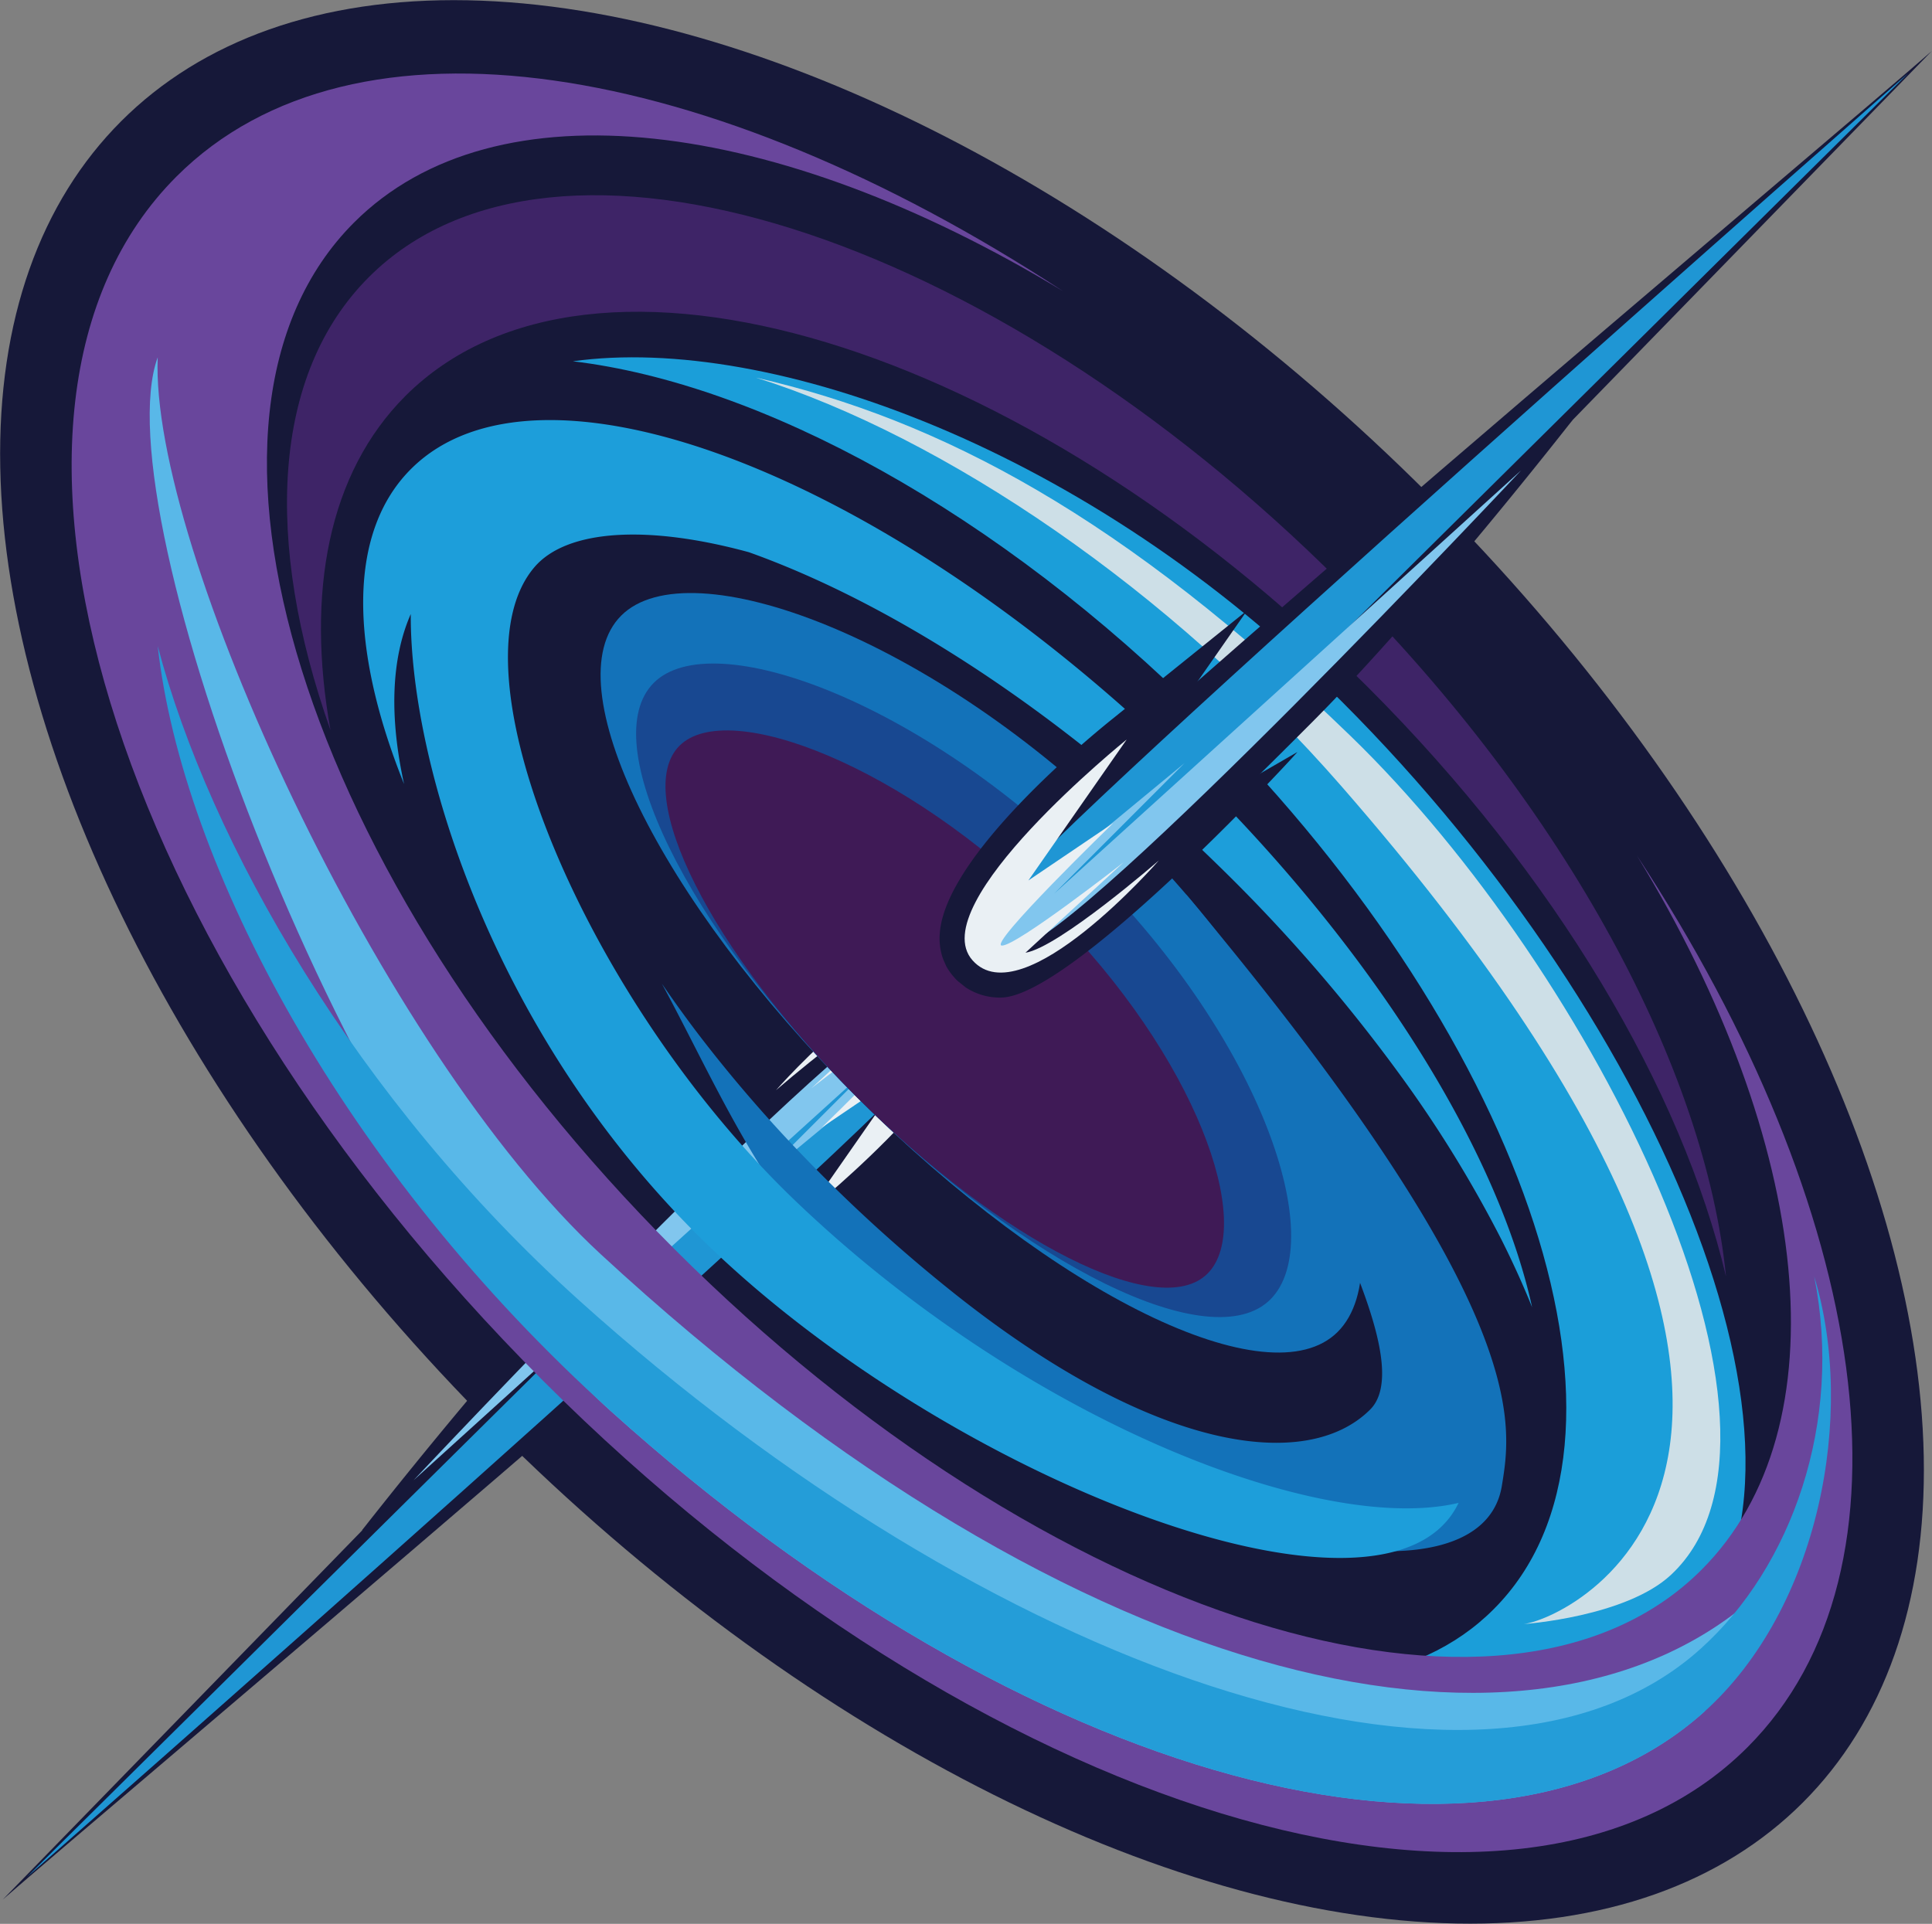 <svg xmlns="http://www.w3.org/2000/svg" version="1.1" xmlns:xlink="http://www.w3.org/1999/xlink" xmlns:svgjs="http://svgjs.com/svgjs" width="503.47" height="501.41"><rect width="100%" height="100%" fill="#808080" stroke="none"/><svg xmlns="http://www.w3.org/2000/svg" viewBox="0 0 503.47 501.41"><defs><style>.cls-1{fill:#161839;}.cls-2{fill:#1f96d4;}.cls-3{fill:#81c6ee;}.cls-4{fill:#eaf0f4;}.cls-5{fill:#1b9ed9;}.cls-6{fill:#69469c;}.cls-7{fill:#3e2467;}.cls-8{fill:#1372b9;}.cls-9{fill:#1d9eda;}.cls-10{fill:#184891;}.cls-11{fill:#3f1a56;}.cls-12{fill:#59b8e8;}.cls-13{fill:#249dd8;}.cls-14{fill:#cddfe7;}</style></defs><g id="SvgjsG1001" data-name="Layer 2"><g id="SvgjsG1000" data-name="Layer 2"><ellipse class="cls-1" cx="250.7" cy="250.7" rx="172.17" ry="309.87" transform="translate(-103.85 250.7) rotate(-45)"></ellipse><path class="cls-1" d="M7,489.23S232.15,291.54,243,274.61s-2.15-16.94-2.15-16.94Z"></path><path class="cls-1" d="M238.15,251.17h2.68c3.68,0,8.9,1.68,11.49,6.42,4.27,7.81-1.85,17.38-3.86,20.52C237.44,295.32,23.82,474.8.71,495.1Zm-47.43,65.26c26.17-24,44.17-41.24,46.79-45.33.57-.9,1.05-1.7,1.44-2.43Z"></path><path class="cls-1" d="M107.77,385.81S221.19,264.88,238.83,261.22s4.67,8.64,4.67,8.64l-48,39.64,34-34Z"></path><path class="cls-1" d="M244.09,254c3.62,0,7.55,1,9.56,4.81,3.15,6-2.21,12.44-5.68,15.73l-.33.3-48,39.64-1.61-1.77-85.93,77.89-17.81,8.29c.28-.3,37.47-48.21,67.75-78.62,62.5-62.77,71.56-64.65,75.43-65.45A32.58,32.58,0,0,1,244.09,254Z"></path><path class="cls-1" d="M236.2,278.93l-25.61,36.74s53.23-42.9,40.18-57.58-48.55,26.06-48.55,26.06,26.09-22.69,34.78-24.07l-25.57,23.56s27.79-21.75,31.7-21.7-29,31.94-29,31.94Z"></path><path class="cls-1" d="M243.43,248.4a16.19,16.19,0,0,1,9.09,2.65l2.08,1.66c.35.34.69.69,1,1.06a14.23,14.23,0,0,1,2,2.83l.82,1.84a16.07,16.07,0,0,1,.85,6.91c-1.64,19.83-37.43,49.61-44.59,55.38l-35.46,28.58,36.59-52.48-6.2-7.62c1.12-1.09,2.26-2.19,3.4-3.32l-1.17-1.37c-1.82,1.51-3.62,3-5.34,4.53l-40.41,23.32c4.57-5.24,59.49-63.88,77.25-64Z"></path><path class="cls-2" d="M7,489.23S232.15,291.54,243,274.61s-2.15-16.94-2.15-16.94Z"></path><path class="cls-3" d="M107.77,385.81S221.19,264.88,238.83,261.22s4.67,8.64,4.67,8.64l-48,39.64,34-34Z"></path><path class="cls-4" d="M236.2,278.93l-25.61,36.74s53.23-42.9,40.18-57.58-48.55,26.06-48.55,26.06,26.09-22.69,34.78-24.07l-25.57,23.56s27.79-21.75,31.7-21.7-29,31.94-29,31.94Z"></path><path class="cls-5" d="M438.54,427.78c-15.72,15.72-59.84,12.93-87.72,9.6,15.37-2.14,28.51-8,38.45-18,43.32-43.31,9.64-147.21-75.21-232.07C260,133.29,198.21,100,149.29,94.16c51.58-7.19,135,23.32,200.38,88.69C434.53,267.71,481.85,384.47,438.54,427.78Z"></path><path class="cls-6" d="M455.39,455.39c-60.29,60.29-200.81,17.52-313.86-95.52S-14.28,106.3,46,46C92.28-.25,184.89,15.57,277,75.88h0C202.47,30.71,129.18,21.09,92.26,58,41.43,108.83,78.83,228.64,175.8,325.6S392.57,460,443.4,409.14c37.06-37.05,28.8-111.33-16.81-186.13h0C487.18,315.26,501.74,409,455.39,455.39Z"></path><path class="cls-7" d="M449.79,332.69c-11.49-48.42-44-104.26-93.26-153.53C266.28,88.91,153.94,54.91,105.61,103.24c-20,20.05-25.93,51.13-19.48,87.08-17.36-49.1-15.37-92.75,10-118.1,48-48,161.4-12.28,253.37,79.7C408.57,211,444.42,278.94,449.79,332.69Z"></path><path class="cls-8" d="M391.37,387.28c-5.28,32.2-83.1,16.54-142.15-28.57l-2-1.54q-2-1.55-4-3.15c-.68-.54-1.35-1.07-2-1.61l-4-3.26c-35.93-29.77-48.29-62.42-64.74-92.78q4.38,6.42,9.37,13a365.66,365.66,0,0,0,26.58,31A403.52,403.52,0,0,0,248.55,337c52.14,41.52,92.05,46.83,108.51,30.37,10.93-10.93-10.5-47.81-9.66-52.9.58-3.55,1.77,25.23,1.24,21C347.3,324.79,316.41,246.65,309,233,399.26,340.71,394.09,370.67,391.37,387.28Z"></path><path class="cls-9" d="M195.17,143.93c37.65,13.44,81.71,41.92,122.31,81.63a427.37,427.37,0,0,1,47.32,54.53,318.21,318.21,0,0,1,26.57,43.19q4.45,8.89,7.89,17.43c-8.46-38.57-37.83-87.78-82.39-133.39-1.63-1.67-3.29-3.35-5-5l-2.53-2.49q-2.55-2.49-5.11-4.91l-2.56-2.41c-76-70.93-161.62-102.51-194.28-70.56-16.86,16.47-16.42,46.75-2.09,82.4-3.82-17.35-3.41-32.54,1.74-44.31-.17,39.95,22,110.34,76.46,163.54,63.46,62.05,178.17,106.66,196.6,68.12-35.86,8.5-113-21.41-172.89-78.78-54.62-52.33-90.72-138.66-67.87-165.18C147.77,138,168.65,136.69,195.17,143.93Z"></path><path class="cls-8" d="M348.59,347.14c-17.71,17.71-73.86-9.73-125.41-61.28s-79-107.71-61.29-125.42S243.15,166,294.7,217.56,366.3,329.43,348.59,347.14Z"></path><path class="cls-10" d="M331.06,338.67c-15.21,15.2-63.51-8.44-107.88-52.81s-68-92.68-52.81-107.89,69.87,4.86,114.24,49.23S346.27,323.46,331.06,338.67Z"></path><path class="cls-11" d="M314.68,331.94c-12.54,12.54-53.51-8.09-91.5-46.08s-58.63-79-46.09-91.51,58.8,5.19,96.79,43.18S327.22,319.4,314.68,331.94Z"></path><path class="cls-12" d="M41.1,93.13C39,142.35,99.15,273.87,156.51,326.85c126,116.35,244.56,140,301.48,88.71,8.85-8,1.38,1.82,1.93,4.5.92,4.47-1.72,2.57-15.75,26C387.69,497,267.54,465.38,159.23,367.82,89.64,305.16,26.63,132.7,41.1,93.13Z"></path><path class="cls-13" d="M41.1,168.38c13.53,51.36,51.8,118.29,109.83,170.55C257.21,434.65,386.29,481,443.2,429.7c23.62-21.26,37.17-58.88,29.58-97,10.94,36,1.24,86.52-28.61,113.41C387.69,497,267.54,465.38,159.23,367.82,89.64,305.16,47.42,225.39,41.1,168.38Z"></path><path class="cls-14" d="M435.49,410.42c-11.74,11-38.36,12.86-38.36,12.86,13.65-1.9,103-45.65-47.46-218.25C305.07,153.85,246.17,113.85,197,98.42c48,11,96,36.27,154.93,93.38C415.68,253.55,475.21,373.27,435.49,410.42Z"></path><path class="cls-1" d="M497.2,19.16S272,216.85,261.2,233.79s2.15,16.93,2.15,16.93Z"></path><path class="cls-1" d="M266,257.22h-2.68c-3.68,0-8.9-1.68-11.49-6.41-4.27-7.81,1.85-17.38,3.86-20.53,11-17.21,224.63-196.69,247.75-217ZM313.46,192c-26.17,24-44.17,41.24-46.79,45.33-.58.9-1.05,1.71-1.44,2.43Z"></path><path class="cls-1" d="M396.41,122.58S283,243.52,265.35,247.18s-4.67-8.64-4.67-8.64l48-39.65-34,34.05Z"></path><path class="cls-1" d="M260.09,254.36c-3.63,0-7.56-1-9.56-4.8-3.15-6,2.21-12.45,5.68-15.74l.33-.29,47.95-39.65,1.62,1.78L392,117.76l17.81-8.29c-.28.3-37.47,48.21-67.75,78.62-62.5,62.77-71.56,64.65-75.43,65.45A31.87,31.87,0,0,1,260.09,254.36Z"></path><path class="cls-1" d="M268,229.47l25.62-36.74s-53.23,42.9-40.18,57.57S302,224.25,302,224.25s-26.08,22.69-34.77,24.06l25.57-23.56s-27.8,21.75-31.7,21.7,29-31.93,29-31.93Z"></path><path class="cls-1" d="M260.75,260a16.11,16.11,0,0,1-9.09-2.65l-2.08-1.66c-.35-.33-.7-.69-1-1.06a15,15,0,0,1-2-2.82l-.81-1.85a16.07,16.07,0,0,1-.85-6.91c1.64-19.82,37.43-49.6,44.59-55.37L325,159.09l-36.59,52.47,6.2,7.63c-1.12,1.08-2.26,2.19-3.4,3.31l1.16,1.37c1.83-1.51,3.63-3,5.35-4.53L338.1,196c-4.57,5.24-59.49,63.87-77.25,64Z"></path><path class="cls-2" d="M497.2,19.16S272,216.85,261.2,233.79s2.15,16.93,2.15,16.93Z"></path><path class="cls-3" d="M396.41,122.58S283,243.52,265.35,247.18s-4.67-8.64-4.67-8.64l48-39.65-34,34.05Z"></path><path class="cls-4" d="M268,229.47l25.62-36.74s-53.23,42.9-40.18,57.57S302,224.25,302,224.25s-26.08,22.69-34.77,24.06l25.57-23.56s-27.8,21.75-31.7,21.7,29-31.93,29-31.93Z"></path></g></g></svg><style>@media (prefers-color-scheme: light) { :root { filter: none; } }
</style></svg>